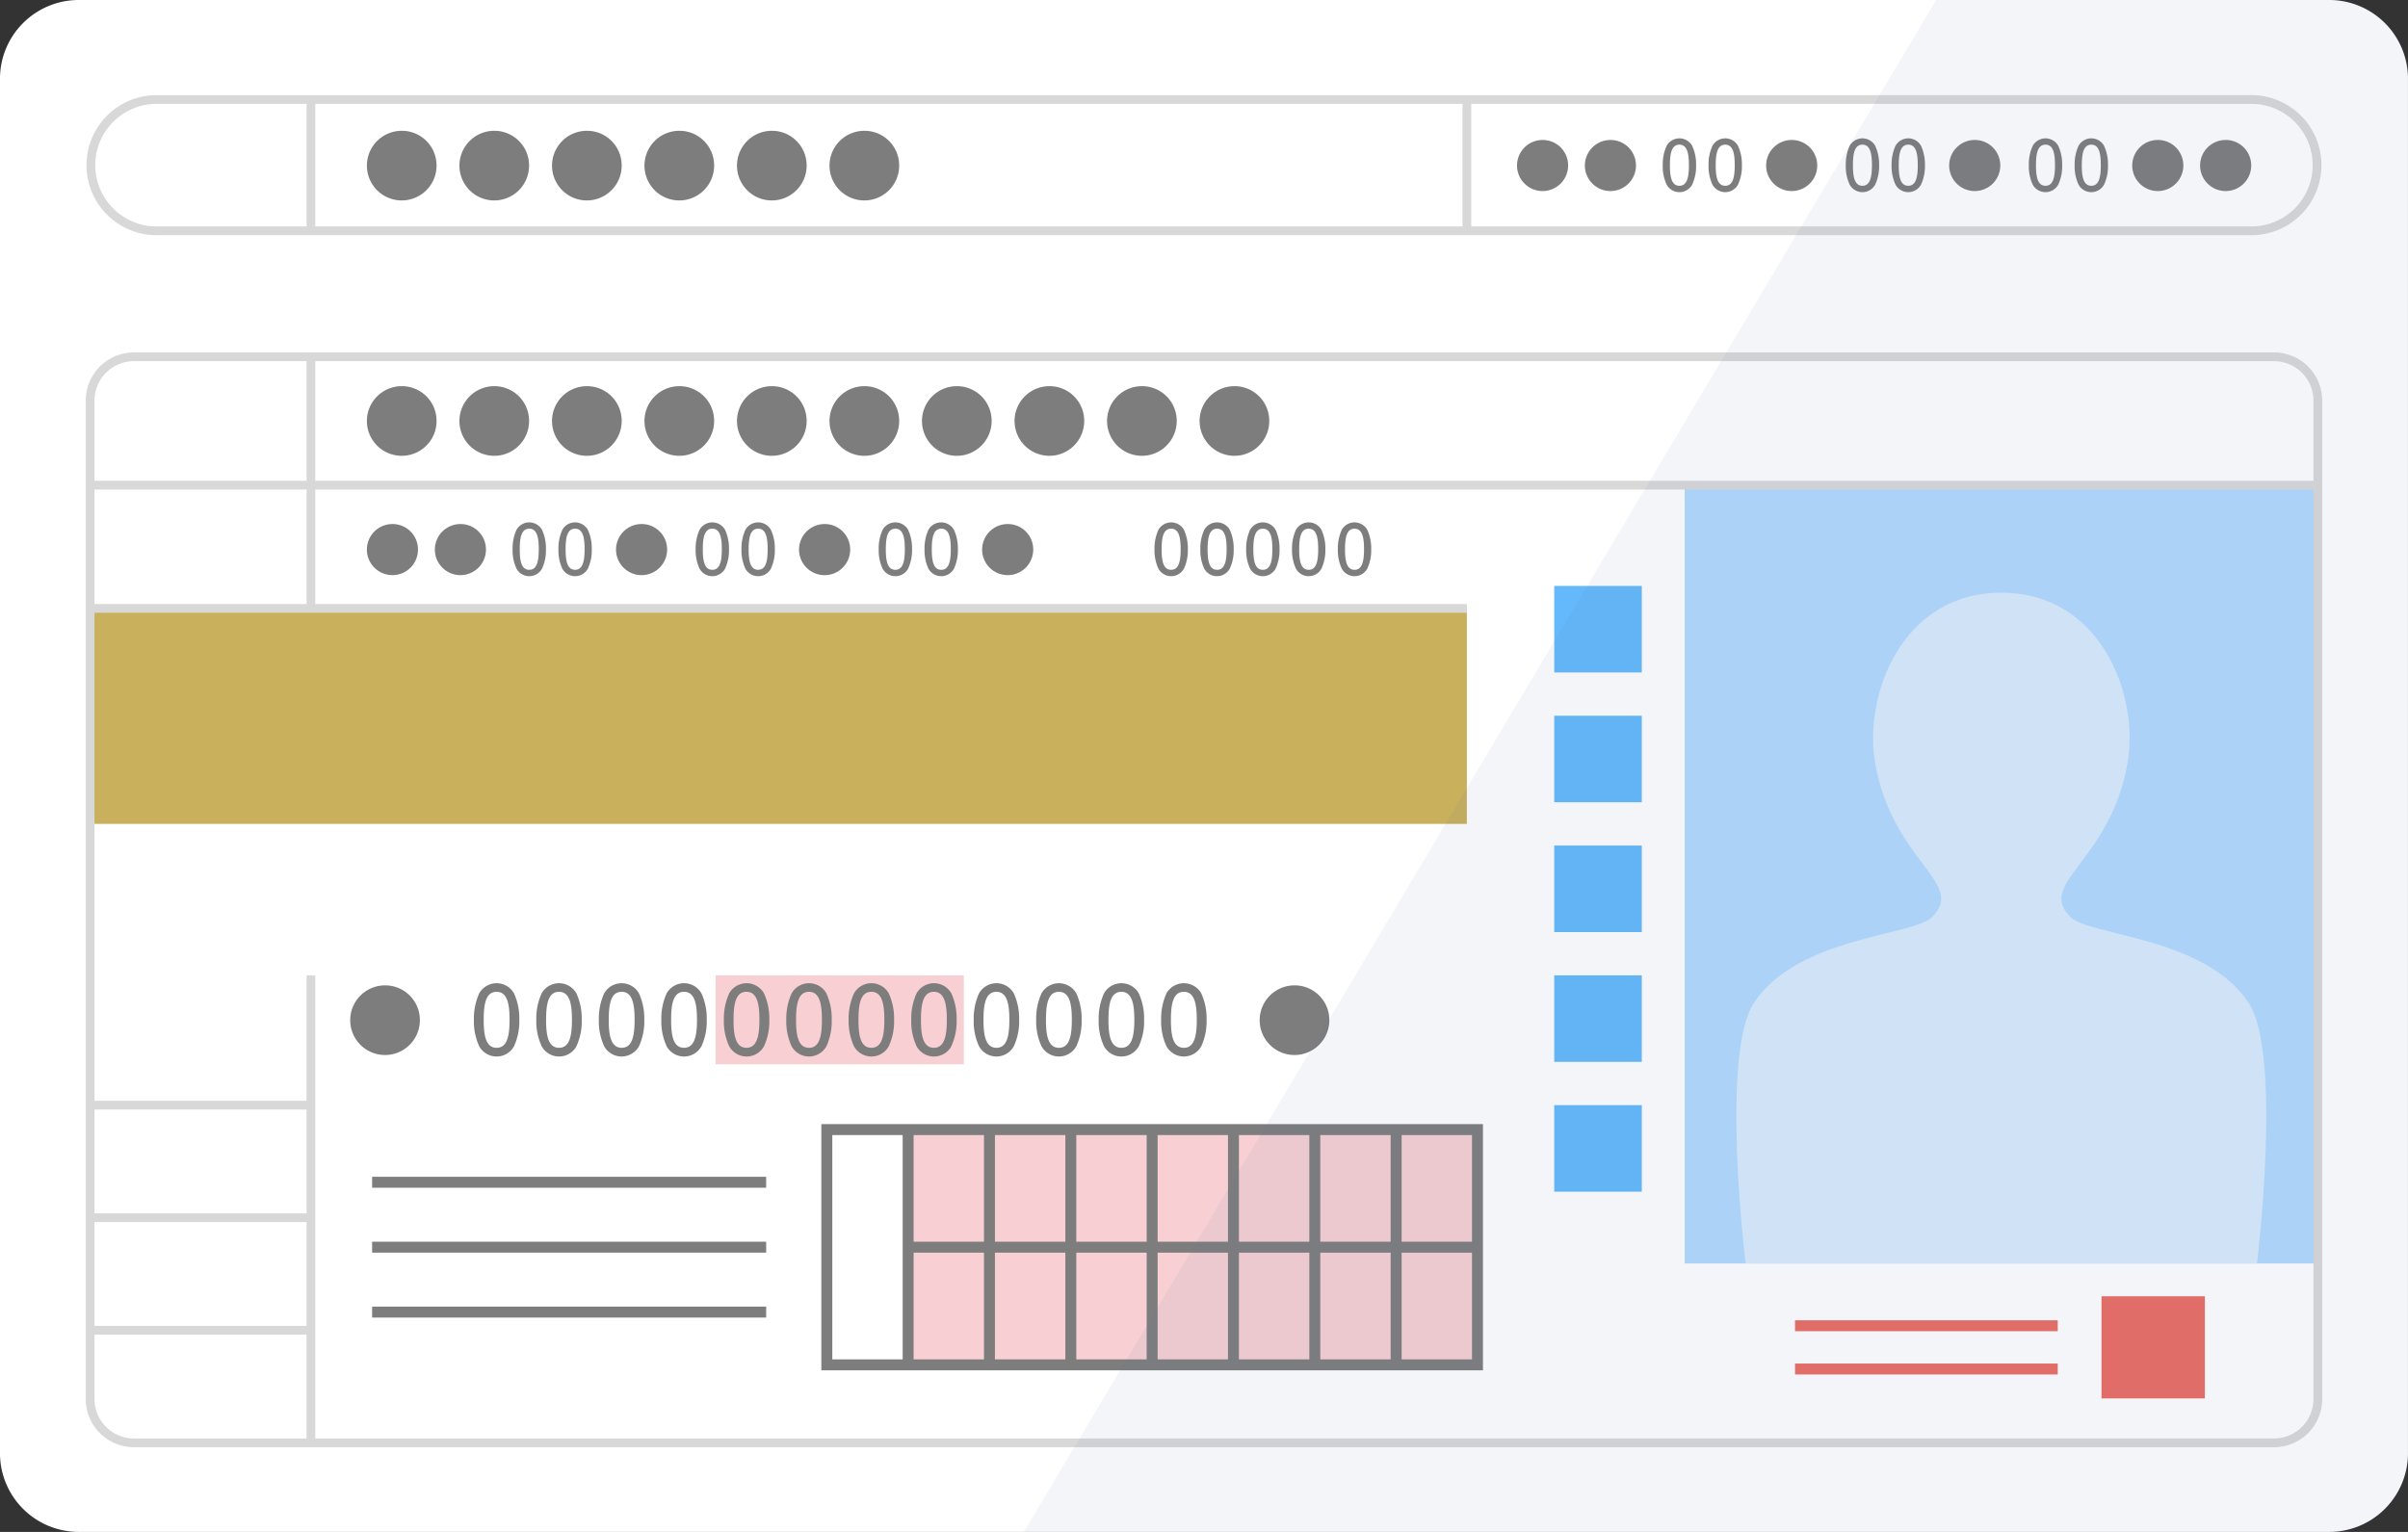 <svg xmlns="http://www.w3.org/2000/svg" xmlns:xlink="http://www.w3.org/1999/xlink" width="110" height="70" viewBox="0 0 110 70"><rect x="0" y="0" width="110" height="70" fill="#333333" stroke="none"/><defs><clipPath id="a"><rect width="110" height="70" transform="translate(0.001)" fill="none"/></clipPath><clipPath id="c"><rect width="63.226" height="70" fill="none"/></clipPath></defs><g transform="translate(-0.001)"><g clip-path="url(#a)"><g transform="translate(0 0)"><g clip-path="url(#a)"><path d="M106.384,70H3.616A3.6,3.6,0,0,1,0,66.425V3.575A3.6,3.6,0,0,1,3.616,0H106.384A3.6,3.6,0,0,1,110,3.575v62.85A3.6,3.6,0,0,1,106.384,70" transform="translate(0 0)" fill="#fff"/><rect width="26.008" height="10.746" transform="translate(41.486 51.616)" fill="#f8d0d3"/><path d="M-.25-.25H29.973V11H-.25Zm29.723.5H.25V10.5H29.473Z" transform="translate(37.771 51.616)" fill="#7d7d7d"/><path d="M.25,10.746h-.5V0h.5Z" transform="translate(41.486 51.616)" fill="#7d7d7d"/><path d="M.25,10.746h-.5V0h.5Z" transform="translate(45.201 51.616)" fill="#7d7d7d"/><path d="M.25,10.746h-.5V0h.5Z" transform="translate(48.917 51.616)" fill="#7d7d7d"/><path d="M.25,10.746h-.5V0h.5Z" transform="translate(52.632 51.616)" fill="#7d7d7d"/><path d="M.25,10.746h-.5V0h.5Z" transform="translate(56.347 51.616)" fill="#7d7d7d"/><path d="M.25,10.746h-.5V0h.5Z" transform="translate(60.063 51.616)" fill="#7d7d7d"/><path d="M.25,10.746h-.5V0h.5Z" transform="translate(63.778 51.616)" fill="#7d7d7d"/><path d="M26.008.25H0v-.5H26.008Z" transform="translate(41.486 56.989)" fill="#7d7d7d"/><rect width="28.923" height="35.565" transform="translate(76.959 22.169)" fill="#b4daff"/><path d="M79.745,58.048s-1.183-9.593.394-11.932c2.035-3.017,7.233-3.016,8.126-3.9,1.578-1.56-1.816-2.534-2.6-7.018-.55-3.126,1.225-7.8,5.76-7.8s6.31,4.671,5.76,7.8c-.789,4.484-4.182,5.458-2.605,7.018.893.883,6.091.882,8.126,3.9,1.577,2.339.394,11.932.394,11.932Z" transform="translate(0 -0.314)" fill="#d9ecfd"/><rect width="62.892" height="9.848" transform="translate(4.117 27.8)" fill="#c9b05d"/><path d="M2-.2H99.764a2.2,2.2,0,0,1,2.2,2.2V47.625a2.2,2.2,0,0,1-2.2,2.2H2a2.2,2.2,0,0,1-2.2-2.2V2A2.2,2.2,0,0,1,2-.2ZM99.764,49.425a1.8,1.8,0,0,0,1.8-1.8V2a1.8,1.8,0,0,0-1.8-1.8H2A1.8,1.8,0,0,0,.2,2V47.625a1.8,1.8,0,0,0,1.8,1.8Z" transform="translate(4.118 16.304)" fill="#d8d8d8"/><path d="M102.847,10.8H7.153a3.2,3.2,0,1,1,0-6.4h95.694a3.2,3.2,0,1,1,0,6.4ZM7.153,4.8a2.8,2.8,0,1,0,0,5.6h95.694a2.8,2.8,0,1,0,0-5.6Z" transform="translate(0 -0.053)" fill="#d8d8d8"/><path d="M101.764.2H0V-.2H101.764Z" transform="translate(4.118 22.169)" fill="#d8d8d8"/><path d="M62.892.2H0V-.2H62.892Z" transform="translate(4.118 27.8)" fill="#d8d8d8"/><path d="M.2,6H-.2V0H.2Z" transform="translate(14.204 4.549)" fill="#d8d8d8"/><path d="M.2,6H-.2V0H.2Z" transform="translate(67.009 4.549)" fill="#d8d8d8"/><path d="M.2,11.619H-.2V0H.2Z" transform="translate(14.204 16.304)" fill="#d8d8d8"/><path d="M.2,21.361H-.2V0H.2Z" transform="translate(14.204 44.568)" fill="#d8d8d8"/><path d="M10.086.2H0V-.2H10.086Z" transform="translate(4.118 60.786)" fill="#d8d8d8"/><path d="M10.086.2H0V-.2H10.086Z" transform="translate(4.118 55.642)" fill="#d8d8d8"/><path d="M10.086.2H0V-.2H10.086Z" transform="translate(4.118 50.499)" fill="#d8d8d8"/><path d="M19.943,19.424a1.591,1.591,0,1,1-1.591-1.573,1.582,1.582,0,0,1,1.591,1.573" transform="translate(0 -0.205)" fill="#7d7d7d"/><path d="M24.17,19.424a1.591,1.591,0,1,1-1.592-1.573,1.583,1.583,0,0,1,1.592,1.573" transform="translate(0 -0.205)" fill="#7d7d7d"/><path d="M28.4,19.424a1.591,1.591,0,1,1-1.591-1.573A1.582,1.582,0,0,1,28.4,19.424" transform="translate(0 -0.205)" fill="#7d7d7d"/><path d="M32.623,19.424a1.591,1.591,0,1,1-1.591-1.573,1.582,1.582,0,0,1,1.591,1.573" transform="translate(0 -0.205)" fill="#7d7d7d"/><path d="M36.849,19.424a1.591,1.591,0,1,1-1.591-1.573,1.582,1.582,0,0,1,1.591,1.573" transform="translate(0 -0.205)" fill="#7d7d7d"/><path d="M41.076,19.424a1.591,1.591,0,1,1-1.591-1.573,1.582,1.582,0,0,1,1.591,1.573" transform="translate(0 -0.205)" fill="#7d7d7d"/><path d="M45.3,19.424a1.591,1.591,0,1,1-1.591-1.573A1.582,1.582,0,0,1,45.3,19.424" transform="translate(0 -0.205)" fill="#7d7d7d"/><path d="M49.529,19.424a1.591,1.591,0,1,1-1.591-1.573,1.582,1.582,0,0,1,1.591,1.573" transform="translate(0 -0.205)" fill="#7d7d7d"/><path d="M53.755,19.424a1.591,1.591,0,1,1-1.591-1.573,1.582,1.582,0,0,1,1.591,1.573" transform="translate(0 -0.205)" fill="#7d7d7d"/><path d="M57.982,19.424a1.591,1.591,0,1,1-1.591-1.573,1.582,1.582,0,0,1,1.591,1.573" transform="translate(0 -0.205)" fill="#7d7d7d"/><path d="M19.943,7.619a1.591,1.591,0,1,1-1.591-1.573,1.582,1.582,0,0,1,1.591,1.573" transform="translate(0 -0.069)" fill="#7d7d7d"/><path d="M24.17,7.619a1.591,1.591,0,1,1-1.592-1.573A1.583,1.583,0,0,1,24.17,7.619" transform="translate(0 -0.069)" fill="#7d7d7d"/><path d="M28.4,7.619a1.591,1.591,0,1,1-1.591-1.573A1.582,1.582,0,0,1,28.4,7.619" transform="translate(0 -0.069)" fill="#7d7d7d"/><path d="M32.623,7.619a1.591,1.591,0,1,1-1.591-1.573,1.582,1.582,0,0,1,1.591,1.573" transform="translate(0 -0.069)" fill="#7d7d7d"/><path d="M36.849,7.619a1.591,1.591,0,1,1-1.591-1.573,1.582,1.582,0,0,1,1.591,1.573" transform="translate(0 -0.069)" fill="#7d7d7d"/><path d="M41.076,7.619a1.591,1.591,0,1,1-1.591-1.573,1.582,1.582,0,0,1,1.591,1.573" transform="translate(0 -0.069)" fill="#7d7d7d"/><rect width="11.34" height="4.064" transform="translate(32.69 44.568)" fill="#f8d0d3"/><path d="M23.48,48.331a.909.909,0,0,1-1.587,0,2.715,2.715,0,0,1-.244-1.211,2.794,2.794,0,0,1,.244-1.211.913.913,0,0,1,1.587,0,2.754,2.754,0,0,1,.244,1.211,2.714,2.714,0,0,1-.244,1.211m-.793-2.491c-.5,0-.59.577-.59,1.28,0,.65.071,1.279.59,1.279.494,0,.591-.572.591-1.279,0-.651-.077-1.28-.591-1.28" transform="translate(0 -0.52)" fill="#7d7d7d"/><path d="M26.334,48.331a.909.909,0,0,1-1.587,0A2.715,2.715,0,0,1,24.5,47.12a2.779,2.779,0,0,1,.244-1.211.913.913,0,0,1,1.587,0,2.754,2.754,0,0,1,.244,1.211,2.7,2.7,0,0,1-.244,1.211m-.793-2.491c-.5,0-.591.577-.591,1.28,0,.65.072,1.279.591,1.279.494,0,.59-.572.59-1.279,0-.651-.076-1.28-.59-1.28" transform="translate(0 -0.52)" fill="#7d7d7d"/><path d="M29.189,48.331a.91.91,0,0,1-1.588,0,2.715,2.715,0,0,1-.244-1.211,2.779,2.779,0,0,1,.244-1.211.914.914,0,0,1,1.588,0,2.768,2.768,0,0,1,.244,1.211,2.714,2.714,0,0,1-.244,1.211M28.4,45.839c-.5,0-.591.577-.591,1.28,0,.65.072,1.279.591,1.279.494,0,.59-.572.59-1.279,0-.651-.076-1.28-.59-1.28" transform="translate(0 -0.52)" fill="#7d7d7d"/><path d="M32.042,48.331a.909.909,0,0,1-1.587,0,2.715,2.715,0,0,1-.244-1.211,2.794,2.794,0,0,1,.244-1.211.913.913,0,0,1,1.587,0,2.754,2.754,0,0,1,.244,1.211,2.714,2.714,0,0,1-.244,1.211m-.793-2.491c-.5,0-.59.577-.59,1.28,0,.65.071,1.279.59,1.279.494,0,.591-.572.591-1.279,0-.651-.076-1.28-.591-1.28" transform="translate(0 -0.52)" fill="#7d7d7d"/><path d="M34.9,48.331a.909.909,0,0,1-1.587,0,2.7,2.7,0,0,1-.245-1.211,2.782,2.782,0,0,1,.245-1.211.913.913,0,0,1,1.587,0,2.754,2.754,0,0,1,.244,1.211,2.714,2.714,0,0,1-.244,1.211M34.1,45.839c-.5,0-.59.577-.59,1.28,0,.65.072,1.279.59,1.279.494,0,.591-.572.591-1.279,0-.651-.076-1.28-.591-1.28" transform="translate(0 -0.52)" fill="#7d7d7d"/><path d="M37.751,48.331a.909.909,0,0,1-1.587,0,2.7,2.7,0,0,1-.244-1.211,2.765,2.765,0,0,1,.244-1.211.913.913,0,0,1,1.587,0,2.768,2.768,0,0,1,.244,1.211,2.714,2.714,0,0,1-.244,1.211m-.794-2.491c-.5,0-.591.577-.591,1.28,0,.65.072,1.279.591,1.279.494,0,.59-.572.59-1.279,0-.651-.076-1.28-.59-1.28" transform="translate(0 -0.52)" fill="#7d7d7d"/><path d="M40.6,48.331a.909.909,0,0,1-1.587,0,2.717,2.717,0,0,1-.245-1.211,2.782,2.782,0,0,1,.245-1.211.913.913,0,0,1,1.587,0,2.754,2.754,0,0,1,.244,1.211,2.714,2.714,0,0,1-.244,1.211m-.793-2.491c-.5,0-.59.577-.59,1.28,0,.65.071,1.279.59,1.279.494,0,.591-.572.591-1.279,0-.651-.076-1.28-.591-1.28" transform="translate(0 -0.52)" fill="#7d7d7d"/><path d="M43.459,48.331a.909.909,0,0,1-1.587,0,2.7,2.7,0,0,1-.244-1.211,2.779,2.779,0,0,1,.244-1.211.913.913,0,0,1,1.587,0A2.754,2.754,0,0,1,43.7,47.12a2.714,2.714,0,0,1-.244,1.211m-.794-2.491c-.5,0-.59.577-.59,1.28,0,.65.072,1.279.59,1.279.494,0,.591-.572.591-1.279,0-.651-.076-1.28-.591-1.28" transform="translate(0 -0.52)" fill="#7d7d7d"/><path d="M46.312,48.331a.909.909,0,0,1-1.587,0,2.716,2.716,0,0,1-.244-1.211,2.779,2.779,0,0,1,.244-1.211.913.913,0,0,1,1.587,0,2.756,2.756,0,0,1,.245,1.211,2.7,2.7,0,0,1-.245,1.211m-.793-2.491c-.5,0-.591.577-.591,1.28,0,.65.072,1.279.591,1.279.494,0,.59-.572.59-1.279,0-.651-.076-1.28-.59-1.28" transform="translate(0 -0.52)" fill="#7d7d7d"/><path d="M49.167,48.331a.91.91,0,0,1-1.588,0,2.729,2.729,0,0,1-.244-1.211,2.779,2.779,0,0,1,.244-1.211.914.914,0,0,1,1.588,0,2.768,2.768,0,0,1,.244,1.211,2.714,2.714,0,0,1-.244,1.211m-.793-2.491c-.5,0-.592.577-.592,1.28,0,.65.072,1.279.592,1.279.494,0,.589-.572.589-1.279,0-.651-.075-1.28-.589-1.28" transform="translate(0 -0.52)" fill="#7d7d7d"/><path d="M52.021,48.331a.909.909,0,0,1-1.587,0,2.7,2.7,0,0,1-.245-1.211,2.782,2.782,0,0,1,.245-1.211.913.913,0,0,1,1.587,0,2.754,2.754,0,0,1,.244,1.211,2.714,2.714,0,0,1-.244,1.211m-.794-2.491c-.5,0-.59.577-.59,1.28,0,.65.072,1.279.59,1.279.494,0,.591-.572.591-1.279,0-.651-.076-1.28-.591-1.28" transform="translate(0 -0.52)" fill="#7d7d7d"/><path d="M54.875,48.331a.91.91,0,0,1-1.588,0,2.716,2.716,0,0,1-.244-1.211,2.779,2.779,0,0,1,.244-1.211.914.914,0,0,1,1.588,0,2.768,2.768,0,0,1,.244,1.211,2.714,2.714,0,0,1-.244,1.211m-.794-2.491c-.5,0-.591.577-.591,1.28,0,.65.072,1.279.591,1.279.494,0,.59-.572.59-1.279,0-.651-.076-1.28-.59-1.28" transform="translate(0 -0.52)" fill="#7d7d7d"/><path d="M19.181,47.121a1.591,1.591,0,1,1-1.591-1.573,1.582,1.582,0,0,1,1.591,1.573" transform="translate(0 -0.522)" fill="#7d7d7d"/><path d="M60.726,47.121a1.591,1.591,0,1,1-1.591-1.573,1.582,1.582,0,0,1,1.591,1.573" transform="translate(0 -0.522)" fill="#7d7d7d"/><path d="M54.083,26.263a.666.666,0,0,1-1.164,0,1.978,1.978,0,0,1-.179-.889,2.03,2.03,0,0,1,.179-.889.67.67,0,0,1,1.164,0,2.016,2.016,0,0,1,.18.889,1.983,1.983,0,0,1-.18.889M53.5,24.435c-.365,0-.434.424-.434.939,0,.477.053.94.434.94.362,0,.434-.421.434-.94,0-.477-.056-.939-.434-.939" transform="translate(0 -0.277)" fill="#7d7d7d"/><path d="M56.177,26.263a.666.666,0,0,1-1.164,0,1.978,1.978,0,0,1-.179-.889,2.03,2.03,0,0,1,.179-.889.67.67,0,0,1,1.164,0,2.016,2.016,0,0,1,.18.889,1.982,1.982,0,0,1-.18.889M55.6,24.435c-.365,0-.434.424-.434.939,0,.477.053.94.434.94.362,0,.434-.421.434-.94,0-.477-.056-.939-.434-.939" transform="translate(0 -0.277)" fill="#7d7d7d"/><path d="M58.271,26.263a.666.666,0,0,1-1.164,0,1.978,1.978,0,0,1-.179-.889,2.03,2.03,0,0,1,.179-.889.67.67,0,0,1,1.164,0,2.016,2.016,0,0,1,.18.889,1.983,1.983,0,0,1-.18.889m-.582-1.828c-.365,0-.434.424-.434.939,0,.477.053.94.434.94.362,0,.434-.421.434-.94,0-.477-.056-.939-.434-.939" transform="translate(0 -0.277)" fill="#7d7d7d"/><path d="M60.365,26.263a.666.666,0,0,1-1.164,0,1.978,1.978,0,0,1-.179-.889,2.03,2.03,0,0,1,.179-.889.67.67,0,0,1,1.164,0,2.016,2.016,0,0,1,.18.889,1.983,1.983,0,0,1-.18.889m-.582-1.828c-.365,0-.434.424-.434.939,0,.477.053.94.434.94.362,0,.434-.421.434-.94,0-.477-.056-.939-.434-.939" transform="translate(0 -0.277)" fill="#7d7d7d"/><path d="M62.459,26.263a.666.666,0,0,1-1.164,0,1.978,1.978,0,0,1-.179-.889,2.03,2.03,0,0,1,.179-.889.67.67,0,0,1,1.164,0,2.016,2.016,0,0,1,.18.889,1.982,1.982,0,0,1-.18.889m-.582-1.828c-.365,0-.434.424-.434.939,0,.477.053.94.434.94.362,0,.434-.421.434-.94,0-.477-.056-.939-.434-.939" transform="translate(0 -0.277)" fill="#7d7d7d"/><path d="M24.76,26.263a.666.666,0,0,1-1.164,0,1.978,1.978,0,0,1-.179-.889,2.029,2.029,0,0,1,.179-.889.67.67,0,0,1,1.164,0,2.016,2.016,0,0,1,.18.889,1.982,1.982,0,0,1-.18.889m-.582-1.828c-.365,0-.434.424-.434.939,0,.477.053.94.434.94.362,0,.434-.421.434-.94,0-.477-.056-.939-.434-.939" transform="translate(0 -0.277)" fill="#7d7d7d"/><path d="M26.854,26.263a.666.666,0,0,1-1.164,0,1.978,1.978,0,0,1-.179-.889,2.029,2.029,0,0,1,.179-.889.67.67,0,0,1,1.164,0,2.016,2.016,0,0,1,.18.889,1.982,1.982,0,0,1-.18.889m-.582-1.828c-.365,0-.434.424-.434.939,0,.477.053.94.434.94.362,0,.434-.421.434-.94,0-.477-.056-.939-.434-.939" transform="translate(0 -0.277)" fill="#7d7d7d"/><path d="M19.095,25.377a1.167,1.167,0,1,1-1.167-1.154,1.16,1.16,0,0,1,1.167,1.154" transform="translate(0 -0.277)" fill="#7d7d7d"/><path d="M22.2,25.377a1.167,1.167,0,1,1-1.167-1.154A1.16,1.16,0,0,1,22.2,25.377" transform="translate(0 -0.277)" fill="#7d7d7d"/><path d="M30.476,25.377a1.167,1.167,0,1,1-1.167-1.154,1.16,1.16,0,0,1,1.167,1.154" transform="translate(0 -0.277)" fill="#7d7d7d"/><path d="M33.122,26.263a.666.666,0,0,1-1.164,0,1.978,1.978,0,0,1-.179-.889,2.029,2.029,0,0,1,.179-.889.67.67,0,0,1,1.164,0,2.016,2.016,0,0,1,.18.889,1.983,1.983,0,0,1-.18.889m-.582-1.828c-.365,0-.434.424-.434.939,0,.477.053.94.434.94.362,0,.434-.421.434-.94,0-.477-.056-.939-.434-.939" transform="translate(0 -0.277)" fill="#7d7d7d"/><path d="M35.216,26.263a.666.666,0,0,1-1.164,0,1.978,1.978,0,0,1-.179-.889,2.03,2.03,0,0,1,.179-.889.67.67,0,0,1,1.164,0,2.016,2.016,0,0,1,.18.889,1.982,1.982,0,0,1-.18.889m-.582-1.828c-.365,0-.434.424-.434.939,0,.477.053.94.434.94.362,0,.434-.421.434-.94,0-.477-.056-.939-.434-.939" transform="translate(0 -0.277)" fill="#7d7d7d"/><path d="M38.838,25.377a1.168,1.168,0,1,1-1.168-1.154,1.161,1.161,0,0,1,1.168,1.154" transform="translate(0 -0.277)" fill="#7d7d7d"/><path d="M41.484,26.263a.666.666,0,0,1-1.164,0,1.978,1.978,0,0,1-.179-.889,2.03,2.03,0,0,1,.179-.889.67.67,0,0,1,1.164,0,2.016,2.016,0,0,1,.18.889,1.983,1.983,0,0,1-.18.889M40.9,24.435c-.365,0-.434.424-.434.939,0,.477.053.94.434.94.362,0,.434-.421.434-.94,0-.477-.056-.939-.434-.939" transform="translate(0 -0.277)" fill="#7d7d7d"/><path d="M43.578,26.263a.666.666,0,0,1-1.164,0,1.978,1.978,0,0,1-.179-.889,2.029,2.029,0,0,1,.179-.889.67.67,0,0,1,1.164,0,2.016,2.016,0,0,1,.18.889,1.982,1.982,0,0,1-.18.889M43,24.435c-.365,0-.434.424-.434.939,0,.477.053.94.434.94.362,0,.434-.421.434-.94,0-.477-.056-.939-.434-.939" transform="translate(0 -0.277)" fill="#7d7d7d"/><path d="M47.2,25.377a1.167,1.167,0,1,1-1.167-1.154A1.16,1.16,0,0,1,47.2,25.377" transform="translate(0 -0.277)" fill="#7d7d7d"/><path d="M77.3,8.511a.666.666,0,0,1-1.164,0,1.978,1.978,0,0,1-.179-.889,2.03,2.03,0,0,1,.179-.889.67.67,0,0,1,1.164,0,2.016,2.016,0,0,1,.18.889,1.983,1.983,0,0,1-.18.889m-.582-1.828c-.365,0-.434.424-.434.939,0,.477.053.94.434.94.362,0,.434-.421.434-.94,0-.477-.056-.939-.434-.939" transform="translate(0 -0.073)" fill="#7d7d7d"/><path d="M79.393,8.511a.666.666,0,0,1-1.164,0,1.978,1.978,0,0,1-.179-.889,2.029,2.029,0,0,1,.179-.889.67.67,0,0,1,1.164,0,2.016,2.016,0,0,1,.18.889,1.982,1.982,0,0,1-.18.889m-.582-1.828c-.365,0-.434.424-.434.939,0,.477.053.94.434.94.362,0,.434-.421.434-.94,0-.477-.056-.939-.434-.939" transform="translate(0 -0.073)" fill="#7d7d7d"/><path d="M71.634,7.624A1.167,1.167,0,1,1,70.467,6.47a1.16,1.16,0,0,1,1.167,1.154" transform="translate(0 -0.074)" fill="#7d7d7d"/><path d="M74.734,7.624A1.167,1.167,0,1,1,73.567,6.47a1.16,1.16,0,0,1,1.167,1.154" transform="translate(0 -0.074)" fill="#7d7d7d"/><path d="M102.838,7.624a1.167,1.167,0,1,1-1.167-1.154,1.16,1.16,0,0,1,1.167,1.154" transform="translate(0 -0.074)" fill="#7d7d7d"/><path d="M83.014,7.624A1.167,1.167,0,1,1,81.847,6.47a1.16,1.16,0,0,1,1.167,1.154" transform="translate(0 -0.074)" fill="#7d7d7d"/><path d="M85.661,8.511a.666.666,0,0,1-1.164,0,1.978,1.978,0,0,1-.179-.889,2.03,2.03,0,0,1,.179-.889.67.67,0,0,1,1.164,0,2.016,2.016,0,0,1,.18.889,1.983,1.983,0,0,1-.18.889m-.582-1.828c-.365,0-.434.424-.434.939,0,.477.053.94.434.94.362,0,.434-.421.434-.94,0-.477-.056-.939-.434-.939" transform="translate(0 -0.073)" fill="#7d7d7d"/><path d="M87.754,8.511a.666.666,0,0,1-1.164,0,1.978,1.978,0,0,1-.179-.889,2.029,2.029,0,0,1,.179-.889.67.67,0,0,1,1.164,0,2.016,2.016,0,0,1,.18.889,1.982,1.982,0,0,1-.18.889m-.581-1.828c-.366,0-.435.424-.435.939,0,.477.053.94.435.94.362,0,.433-.421.433-.94,0-.477-.056-.939-.433-.939" transform="translate(0 -0.073)" fill="#7d7d7d"/><path d="M91.376,7.624A1.167,1.167,0,1,1,90.209,6.47a1.16,1.16,0,0,1,1.167,1.154" transform="translate(0 -0.074)" fill="#7d7d7d"/><path d="M94.023,8.511a.666.666,0,0,1-1.164,0,1.978,1.978,0,0,1-.179-.889,2.03,2.03,0,0,1,.179-.889.67.67,0,0,1,1.164,0,2.016,2.016,0,0,1,.18.889,1.983,1.983,0,0,1-.18.889m-.582-1.828c-.365,0-.434.424-.434.939,0,.477.053.94.434.94.362,0,.434-.421.434-.94,0-.477-.056-.939-.434-.939" transform="translate(0 -0.073)" fill="#7d7d7d"/><path d="M96.116,8.511a.666.666,0,0,1-1.164,0,1.978,1.978,0,0,1-.179-.889,2.029,2.029,0,0,1,.179-.889.67.67,0,0,1,1.164,0,2.016,2.016,0,0,1,.18.889,1.982,1.982,0,0,1-.18.889m-.581-1.828c-.366,0-.435.424-.435.939,0,.477.053.94.435.94.361,0,.433-.421.433-.94,0-.477-.056-.939-.433-.939" transform="translate(0 -0.073)" fill="#7d7d7d"/><path d="M99.738,7.624A1.167,1.167,0,1,1,98.571,6.47a1.16,1.16,0,0,1,1.167,1.154" transform="translate(0 -0.074)" fill="#7d7d7d"/><rect width="4.721" height="4.667" transform="translate(96 59.233)" fill="#eb6d65"/><path d="M12,.25H0v-.5H12Z" transform="translate(82 60.579)" fill="#eb6d65"/><path d="M12,.25H0v-.5H12Z" transform="translate(82 62.556)" fill="#eb6d65"/><path d="M18,.25H0v-.5H18Z" transform="translate(17 54.023)" fill="#7d7d7d"/><path d="M18,.25H0v-.5H18Z" transform="translate(17 56.989)" fill="#7d7d7d"/><path d="M18,.25H0v-.5H18Z" transform="translate(17 59.955)" fill="#7d7d7d"/><rect width="4" height="3.954" transform="translate(71 26.774)" fill="#64b9fc"/><rect width="4" height="3.954" transform="translate(71 32.705)" fill="#64b9fc"/><rect width="4" height="3.954" transform="translate(71 38.637)" fill="#64b9fc"/><rect width="4" height="3.954" transform="translate(71 44.568)" fill="#64b9fc"/><rect width="4" height="3.954" transform="translate(71 50.499)" fill="#64b9fc"/><g transform="translate(46.774 0)" opacity="0.07"><g clip-path="url(#c)"><path d="M106.384,70H46.774L88.446,0h17.938A3.6,3.6,0,0,1,110,3.575v62.85A3.6,3.6,0,0,1,106.384,70" transform="translate(-46.774)" fill="#456b93"/></g></g></g></g></g></g></svg>